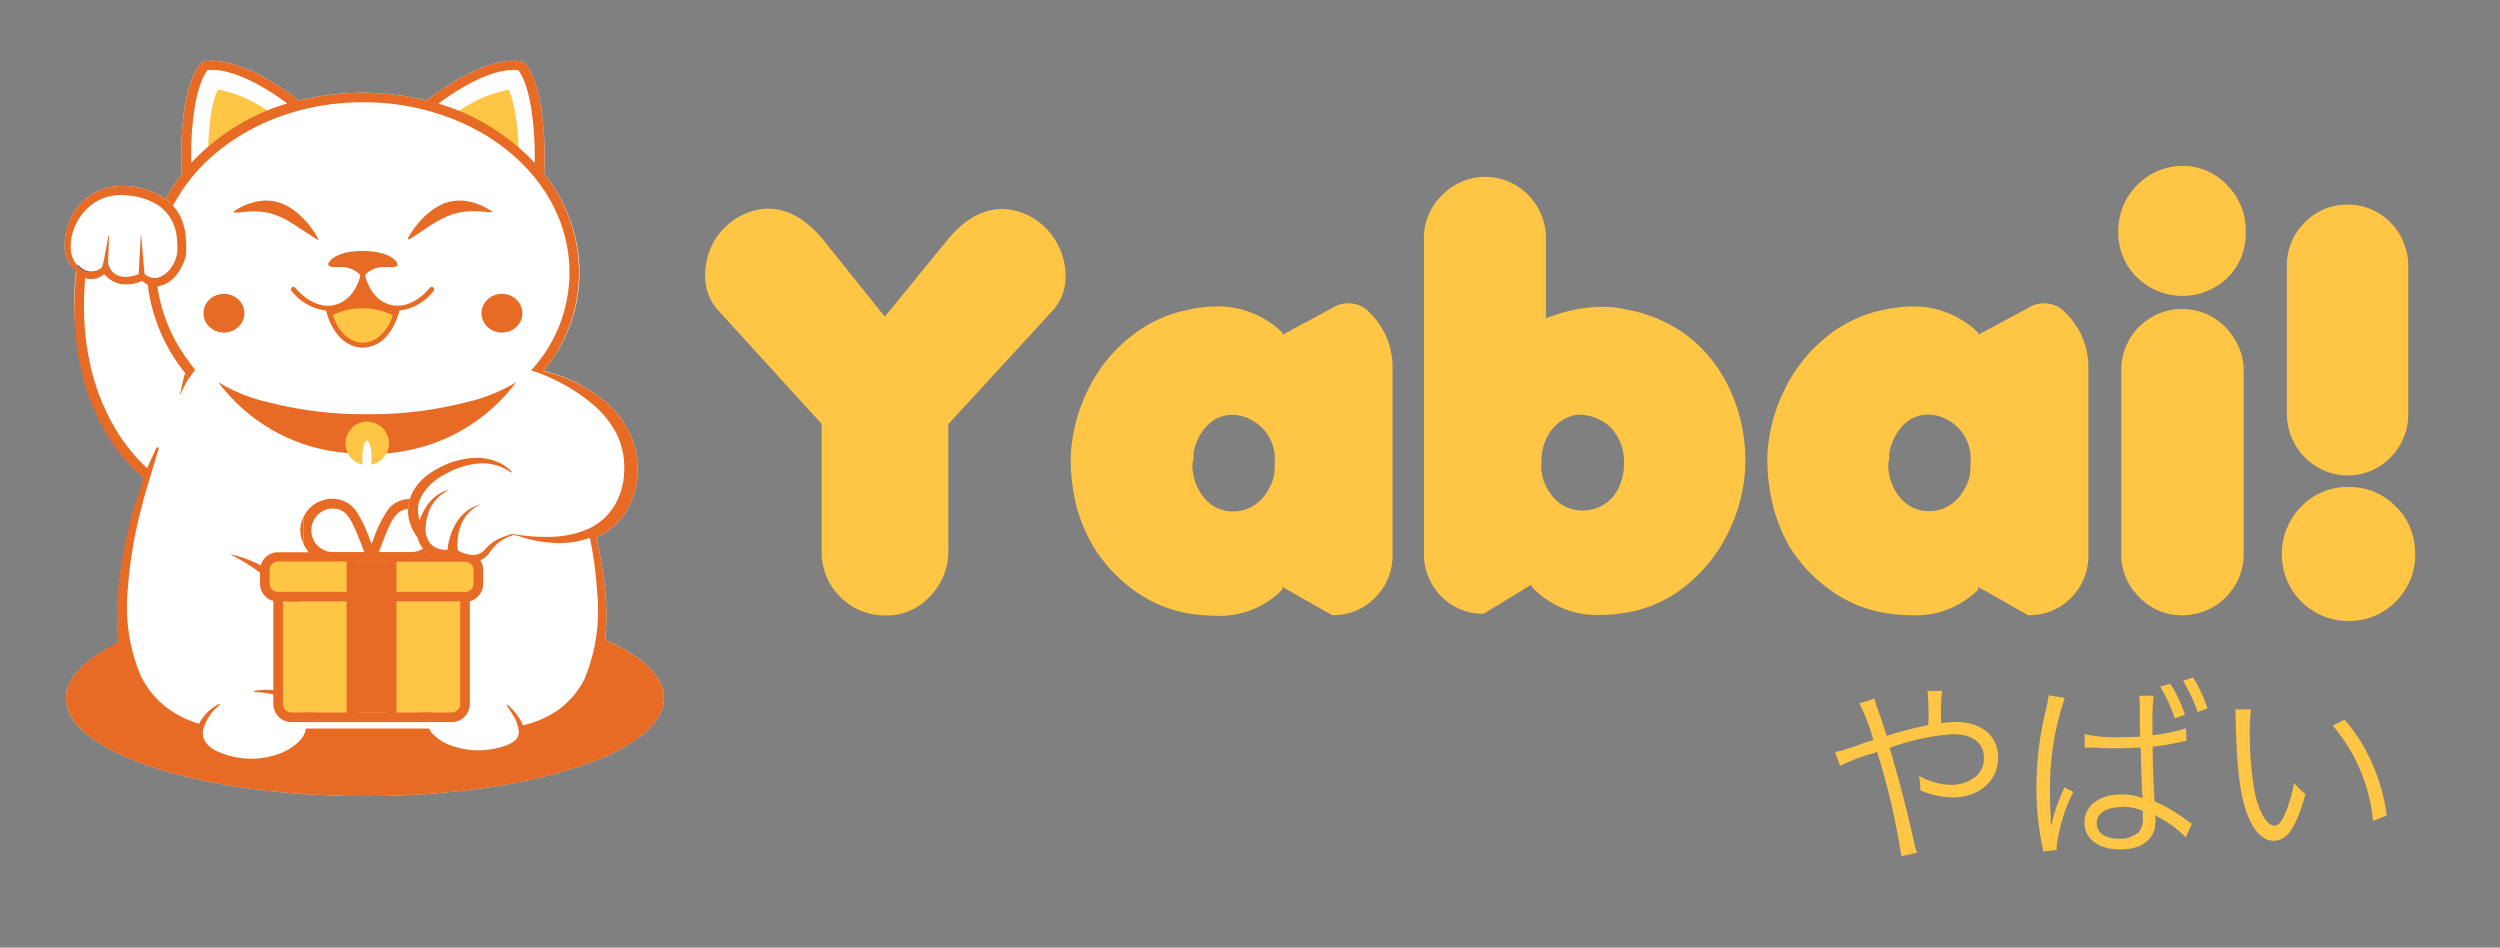 <svg xmlns="http://www.w3.org/2000/svg" id="Layer_1" data-name="Layer 1" viewBox="0 0 276.33 104.74"><rect x="0" y="0" width="276.33" height="104.74" fill="#808080" stroke="none"/><defs><style>.cls-1{fill:#ffc545;}.cls-2{fill:#fff;}.cls-3{fill:#e76b24;}.cls-4{fill:none;}.cls-5{fill:#273a7f;}</style></defs><path class="cls-1" d="M80.77,24.57a7,7,0,0,1,4.1-1.51c2.19,0,4.22,1.15,6.11,3.43L97.8,35l6.91-8.47c1.87-2.28,3.9-3.43,6.1-3.43a7,7,0,0,1,4.11,1.51,7.14,7.14,0,0,1,1.86,2.18,7.32,7.32,0,0,1,1,3.63,5.59,5.59,0,0,1-1.39,3.87L104.82,46.88v14a7,7,0,0,1-2,5,6.47,6.47,0,0,1-5,2.15,7,7,0,0,1-7-7.17v-14L79.33,34.25a5.59,5.59,0,0,1-1.39-3.87,7.61,7.61,0,0,1,.94-3.63A7.43,7.43,0,0,1,80.77,24.57Z"></path><path class="cls-1" d="M131.3,34.25a15.87,15.87,0,0,1,3-.38,10.2,10.2,0,0,1,7.46,2.92V37l5.58-3a3,3,0,0,1,1.68-.47,3.13,3.13,0,0,1,2.42,1.09,8.29,8.29,0,0,1,2.48,6.11V61.19A6.59,6.59,0,0,1,152,66.06,6.44,6.44,0,0,1,147.26,68l-5.52-3.13v.3a9.72,9.72,0,0,1-7.4,2.89,19.76,19.76,0,0,1-3.46-.35,14.24,14.24,0,0,1-5.34-2.32A17,17,0,0,1,121,60.66a17.79,17.79,0,0,1-2-4.63,22.06,22.06,0,0,1-.65-5.61,18.5,18.5,0,0,1,2-7.52A16.87,16.87,0,0,1,125,37.19,14.54,14.54,0,0,1,131.3,34.25Zm.5,17A5.73,5.73,0,0,0,133,54.91a4.1,4.1,0,0,0,3.3,1.62,4.35,4.35,0,0,0,2.25-.63,4.51,4.51,0,0,0,1.68-1.85,4.31,4.31,0,0,0,.62-1.74q.06-.68.06-1.89a4.92,4.92,0,0,0-2.78-4.1,4.53,4.53,0,0,0-1.89-.47,3.82,3.82,0,0,0-2.8,1.18,5.71,5.71,0,0,0-1.53,3.16c0,.19,0,.37,0,.51S131.84,51,131.8,51.28Z"></path><path class="cls-1" d="M164,67.83a6.37,6.37,0,0,1-4.69-1.91,6.65,6.65,0,0,1-1.92-4.9V26.31a6.49,6.49,0,0,1,2-4.72,6.61,6.61,0,0,1,8.16-1.11A6.82,6.82,0,0,1,170,23a6.74,6.74,0,0,1,.88,3.41v8.77l1-.36a16.71,16.71,0,0,1,5.19-.91,12.41,12.41,0,0,1,2.77.32,15.81,15.81,0,0,1,5.91,2.35A15,15,0,0,1,190.08,41a17.7,17.7,0,0,1,2.45,6.11,17.4,17.4,0,0,1,.39,3.57,18.2,18.2,0,0,1-1.76,7.91,17.11,17.11,0,0,1-4.74,6.09,14.11,14.11,0,0,1-6.46,3,18.35,18.35,0,0,1-3,.29,9.87,9.87,0,0,1-7.67-3.13v-.23Zm6.35-16.61A5.39,5.39,0,0,0,171.73,55a4.18,4.18,0,0,0,3.21,1.43,5.94,5.94,0,0,0,1-.11,4.27,4.27,0,0,0,1.78-.86A4.5,4.5,0,0,0,179,53.73a6.29,6.29,0,0,0,.5-2.39,5.54,5.54,0,0,0-1.42-4.05,5.12,5.12,0,0,0-3.83-1.44,4.3,4.3,0,0,0-2.5,1.37,5.39,5.39,0,0,0-1.31,2.85A8.85,8.85,0,0,0,170.37,51.22Z"></path><path class="cls-1" d="M208.2,34.25a16,16,0,0,1,3-.38,10.24,10.24,0,0,1,7.47,2.92V37l5.58-3a3,3,0,0,1,1.68-.47,3.14,3.14,0,0,1,2.42,1.09,8.33,8.33,0,0,1,2.48,6.11V61.19a6.59,6.59,0,0,1-1.89,4.87A6.44,6.44,0,0,1,224.17,68l-5.52-3.13v.3A9.72,9.72,0,0,1,211.24,68a19.75,19.75,0,0,1-3.45-.35,14.24,14.24,0,0,1-5.34-2.32,17,17,0,0,1-4.52-4.68A18.11,18.11,0,0,1,196,56a21.62,21.62,0,0,1-.65-5.61,18.34,18.34,0,0,1,2-7.52,16.87,16.87,0,0,1,4.62-5.71A14.56,14.56,0,0,1,208.2,34.25Zm.51,17a5.73,5.73,0,0,0,1.21,3.63,4.09,4.09,0,0,0,3.3,1.62,4.32,4.32,0,0,0,2.24-.63,4.53,4.53,0,0,0,1.69-1.85,4.14,4.14,0,0,0,.61-1.74q.06-.68.06-1.89a4.91,4.91,0,0,0-2.77-4.1,4.53,4.53,0,0,0-1.89-.47,3.8,3.8,0,0,0-2.8,1.18,5.79,5.79,0,0,0-1.54,3.16c0,.19,0,.37,0,.51S208.74,51,208.71,51.28Z"></path><path class="cls-1" d="M236.21,30.68a7,7,0,0,1-2.07-5.14,7.17,7.17,0,0,1,2.13-5.13,7.43,7.43,0,0,1,2.3-1.54,6.9,6.9,0,0,1,2.66-.53,6.69,6.69,0,0,1,5,2.19,7.06,7.06,0,0,1,2,5.07,6.89,6.89,0,0,1-2,5.08,7.18,7.18,0,0,1-10,0Zm5,37.33a6.45,6.45,0,0,1-4.74-2,6.53,6.53,0,0,1-2-4.8V40.89a6.72,6.72,0,0,1,12.55-3.36A6.53,6.53,0,0,1,248,41V61.19A6.76,6.76,0,0,1,241.23,68Z"></path><path class="cls-1" d="M259.55,68.63a7.12,7.12,0,0,1-3.7-1A7.37,7.37,0,0,1,253.21,65a7.62,7.62,0,0,1-1-3.74,7.52,7.52,0,0,1,3.61-6.43,7,7,0,0,1,3.7-1,7.13,7.13,0,0,1,5.26,2.12,6.67,6.67,0,0,1,1.62,2.39,7.67,7.67,0,0,1,.56,2.86,7.27,7.27,0,0,1-2.18,5.32A7.1,7.1,0,0,1,259.55,68.63Zm0-16.08a6.51,6.51,0,0,1-3.43-.93,6.87,6.87,0,0,1-3.35-5.95V29.41a6.58,6.58,0,0,1,2-4.84,6.44,6.44,0,0,1,4.72-1.95,6.51,6.51,0,0,1,4.76,2,6.66,6.66,0,0,1,1.43,2.18,7.07,7.07,0,0,1,.51,2.66V45.73a6.78,6.78,0,0,1-3.27,5.87A6.57,6.57,0,0,1,259.55,52.55Z"></path><path class="cls-2" d="M66.91,70.75v-.26a27.83,27.83,0,0,0,0-5,46.57,46.57,0,0,0-1-6.09,7.53,7.53,0,0,0,3.33-2.91,8.82,8.82,0,0,0,1.23-4.56,9.39,9.39,0,0,0-1.1-4.53,10.94,10.94,0,0,0-3-3.42,16.53,16.53,0,0,0-6.31-3,16.83,16.83,0,0,0,4-10.89A17.64,17.64,0,0,0,60.14,19.2a37,37,0,0,0-.25-6.74C59.45,9.18,58.64,7.67,58,7l-.15-.12a1.47,1.47,0,0,0-.4-.14h-.1c-3.4-.3-7.6,2.39-10.21,4.38a29.05,29.05,0,0,0-4.63-.77c-.8-.07-1.61-.1-2.43-.1a28.51,28.51,0,0,0-7,.88c-2.62-2-6.83-4.7-10.24-4.39h-.09a1.47,1.47,0,0,0-.4.14L22.19,7c-.6.69-1.42,2.2-1.86,5.48a37.82,37.82,0,0,0-.25,6.81A19.47,19.47,0,0,0,18.3,22h0a7.92,7.92,0,0,0-4.09-1.41,6.83,6.83,0,0,0-2.21.13,6.23,6.23,0,0,0-4.56,4.41,6.41,6.41,0,0,0-.29,2.13,3.47,3.47,0,0,0,.73,2.1c.16.17.34.37.54.56a28.49,28.49,0,0,0,7.57,23L14.64,57a48,48,0,0,0-1.52,8.15,26.1,26.1,0,0,0-.07,5,7.13,7.13,0,0,0,.1.89c-3.83,1.8-5.86,4-5.86,6.14,0,6,14.83,10.81,33.05,10.81s33.05-4.84,33.05-10.81C73.39,74.83,71.15,72.61,66.91,70.75Z"></path><path class="cls-2" d="M47,60.12a6.91,6.91,0,0,1-1.27-4.22,5.35,5.35,0,0,0-1.44.1c-1.41.32-3.09,5-3.09,5s4.89.46,6.24,0a1.18,1.18,0,0,0,.49-.33A1.65,1.65,0,0,1,47,60.12Z"></path><path class="cls-2" d="M41.05,61S39.37,56.3,38,56s-3.2,0-3.7,1.12-.81,3.44.54,3.9S41.05,61,41.05,61Z"></path><path class="cls-3" d="M66.91,70.75v-.26a27.83,27.83,0,0,0,0-5,46.57,46.57,0,0,0-1-6.09,7.53,7.53,0,0,0,3.33-2.91,8.82,8.82,0,0,0,1.23-4.56,9.39,9.39,0,0,0-1.1-4.53,10.94,10.94,0,0,0-3-3.42,16.62,16.62,0,0,0-7.54-3.2l-.06.07-.07.09a19.93,19.93,0,0,1,6.94,3.86A10.67,10.67,0,0,1,68.18,48,8.39,8.39,0,0,1,69,51.88a7.94,7.94,0,0,1-1,3.87,6.6,6.6,0,0,1-2.94,2.69,10.78,10.78,0,0,1-4,.89A19.9,19.9,0,0,1,57,59.07h0a1.85,1.85,0,0,0-.47,0h-.09c-.29,0-.34.16-.34.16a2.39,2.39,0,0,1,1.35.06l.47.16,1,.25A17,17,0,0,0,61,60a13.48,13.48,0,0,0,2.2-.06,10.62,10.62,0,0,0,2-.49A42.3,42.3,0,0,1,66,65.41,19.89,19.89,0,0,1,64.63,75a9.53,9.53,0,0,1-3,3.52,11.11,11.11,0,0,1-3.82,1.65,6.32,6.32,0,0,0-1.74-2.29L56,78a10.77,10.77,0,0,1,.88,1.35,3.74,3.74,0,0,1,.45,1.38,1.21,1.21,0,0,1-.29,1,3.08,3.08,0,0,1-1,.63,8.73,8.73,0,0,1-2.81.56,8.27,8.27,0,0,1-2.84-.35A5.56,5.56,0,0,1,48,81.29a1.74,1.74,0,0,1-.55-.76H33.8v.1A2.62,2.62,0,0,1,33,82a6.42,6.42,0,0,1-2.79,1.52A9,9,0,0,1,23.92,83a3.05,3.05,0,0,1-1.22-1,1.84,1.84,0,0,1-.21-1.5,5.64,5.64,0,0,1,1.82-2.61l-.08-.1a5.55,5.55,0,0,0-1.36,1A5,5,0,0,0,22,80a11.17,11.17,0,0,1-3.77-1.94,9.67,9.67,0,0,1-2.76-3.58,19.66,19.66,0,0,1-1.35-9.32,48.45,48.45,0,0,1,1.66-9.56v-.06c.16-.61.32-1.19.51-1.79l1.26-4.21v-.08h-.07a.21.21,0,0,0-.11,0H17.3l-1.1,2.42c-.35.92-.59,1.7-.89,2.69-.1.32-.2.67-.32,1a47.63,47.63,0,0,0-1.91,9.53,26.1,26.1,0,0,0-.07,5,7.13,7.13,0,0,0,.1.89c-3.79,1.86-5.82,4-5.82,6.2,0,6,14.83,10.81,33.05,10.81s33.05-4.84,33.05-10.81C73.39,74.83,71.15,72.61,66.91,70.75Z"></path><path class="cls-3" d="M32.43,67.68a10,10,0,0,1,.73,4.66,21.42,21.42,0,0,1-.88,4.34q-.37-.14-.75-.24a10,10,0,0,0-1.72-.19,8,8,0,0,0-1.69.12v.13a10.81,10.81,0,0,1,3.19.57,5.46,5.46,0,0,1,1.41.75,2.92,2.92,0,0,1,1,1.25l.07.18v.56H47.35v-.45a3.11,3.11,0,0,1,1.78-1.81,8.79,8.79,0,0,1,2.39-1.15,7.11,7.11,0,0,0-2.62.52,5.43,5.43,0,0,0-1.47.77,2.94,2.94,0,0,0-1,1.31l-.09.2v.21l-11.58-.18,0-.23-.12-.25c-.08-.17-.16-.33-.25-.49L34,77.81a3.74,3.74,0,0,0-.77-.66,5.65,5.65,0,0,0-.85-.43A12.93,12.93,0,0,0,34,72.44a9.31,9.31,0,0,0-.57-5.19,10.18,10.18,0,0,0-.62-1.18A12,12,0,0,0,32,65c-.3-.32-.6-.64-.92-.93a11.06,11.06,0,0,0-1-.81,12.89,12.89,0,0,0-4.68-2,22.15,22.15,0,0,1,4.16,2.67A10.16,10.16,0,0,1,32.43,67.68Z"></path><path class="cls-3" d="M20.82,39.89a18,18,0,0,1-3.45-8.42,2.15,2.15,0,0,1-1.06-.18h0a19.21,19.21,0,0,0,4.2,10c.14.19.27.37.42.55a3.5,3.5,0,0,1,.64-.93h0Z"></path><path class="cls-4" d="M57.38,7.25a1.17,1.17,0,0,1,.24.09c.42.47,1.27,1.79,1.73,5.2a38.3,38.3,0,0,1,.17,8.22L46.75,12.1c2.38-1.91,7-5.18,10.58-4.85Z"></path><ellipse class="cls-3" cx="55.48" cy="34.62" rx="2.26" ry="2.14"></ellipse><ellipse class="cls-3" cx="24.75" cy="34.62" rx="2.26" ry="2.14"></ellipse><path class="cls-3" d="M35.05,26.47c-.89-.55-1.64-1.06-2.35-1.52-.32-.22-.66-.42-1-.61a5.36,5.36,0,0,0-1-.47,5.85,5.85,0,0,0-2.06-.48,8.55,8.55,0,0,0-1.24,0c-.46,0-.9.12-1.45.1H25.9a.06.06,0,0,1-.06-.06.06.06,0,0,1,0-.06,7.15,7.15,0,0,1,2.57-1.1,4.87,4.87,0,0,1,2.8.25,7,7,0,0,1,2.3,1.62,10,10,0,0,1,1.67,2.26.08.08,0,0,1,0,.09.09.09,0,0,1-.07,0Z"></path><path class="cls-3" d="M45.05,26.4a10.29,10.29,0,0,1,1.66-2.26A7.39,7.39,0,0,1,49,22.52a4.87,4.87,0,0,1,2.8-.25,7.2,7.2,0,0,1,2.58,1.1.08.08,0,0,1,0,.09h0c-.56,0-1-.09-1.46-.09a8.42,8.42,0,0,0-1.23,0,6.53,6.53,0,0,0-1.08.15,2.15,2.15,0,0,1-.5.12l-.49.2a6.08,6.08,0,0,0-1,.47,3.81,3.81,0,0,0-.52.29l-.52.32c-.71.46-1.46,1-2.34,1.52h0a.07.07,0,0,1-.09,0A.1.1,0,0,1,45.05,26.4Z"></path><path class="cls-3" d="M40.15,30.85v0c-.28.84-1.29,3.25-3.79,3.22,0,0,.69,3.9,3.75,4.09h.13C43.32,38,44,34.07,44,34.07,41.44,34.1,40.43,31.69,40.15,30.85Z"></path><path class="cls-3" d="M36.22,34.34a5.64,5.64,0,0,1-4-2.19.27.27,0,0,1,.43-.33S34.59,34.3,37,33.7s2.87-3.44,2.88-3.47a.27.27,0,0,1,.3-.23h0a.26.26,0,0,1,.22.31h0c0,.13-.53,3.23-3.28,3.91A4,4,0,0,1,36.22,34.34Z"></path><path class="cls-3" d="M44,34.34a3.89,3.89,0,0,1-.9-.11c-2.76-.68-3.27-3.78-3.29-3.91A.3.3,0,0,1,40,30a.28.28,0,0,1,.31.23s.48,2.88,2.88,3.47,4.29-1.85,4.31-1.88a.27.27,0,0,1,.43.33A5.6,5.6,0,0,1,44,34.34Z"></path><path class="cls-1" d="M40.08,34.07a7.74,7.74,0,0,0-3.56.87C37.79,38.1,40,38.16,40,38.16h.09s2.24-.06,3.51-3.22A7.58,7.58,0,0,0,40.08,34.07Z"></path><path class="cls-3" d="M40.13,38.43H40c-3.24-.19-4-4.27-4-4.31l.54-.1s.69,3.7,3.5,3.86h.11c2.82-.14,3.5-3.83,3.51-3.87l.54.1s-.77,4.15-4,4.31Z"></path><path class="cls-3" d="M43.93,29.15c-.18-.55-1.33-1.39-3.82-1.41s-3.65.86-3.82,1.41c0,.14,0,.23.16.29a1.6,1.6,0,0,0,.78.08H38l.4.07a1.71,1.71,0,0,1,.3.09h0a3,3,0,0,1,1.37,1,3.08,3.08,0,0,1,1.36-1h0l.3-.09.4-.07H43a1.62,1.62,0,0,0,.79-.08C43.9,29.38,44,29.29,43.93,29.15Z"></path><path class="cls-3" d="M57.07,42.22h0l-.16.11a18.53,18.53,0,0,1-5.42,2.14,42.19,42.19,0,0,1-10.9,1.31,42.19,42.19,0,0,1-10.9-1.31,18.47,18.47,0,0,1-5.41-2.14l-.17-.11h0a19.66,19.66,0,0,0,15.31,7.9A2.44,2.44,0,0,1,39.14,49c0-1.32.6-.59,1.93-.59s1.3.14,1.3,1.47c0,.36,1,.17,1.36.12A19.7,19.7,0,0,0,57.07,42.22Z"></path><path class="cls-1" d="M29.91,12.49a14.14,14.14,0,0,0-5.84-2.6,12.46,12.46,0,0,0-.84,3.4c-.13,1.1-.21,2.2-.23,3.31A23.83,23.83,0,0,1,29.91,12.49Z"></path><path class="cls-1" d="M50.39,12.51a14.37,14.37,0,0,1,5.85-2.6,13,13,0,0,1,.83,3.41,28.21,28.21,0,0,1,.26,3.31A23.79,23.79,0,0,0,50.39,12.51Z"></path><path class="cls-1" d="M40.59,46.61a2.39,2.39,0,0,0-2.4,2.4h0a2.36,2.36,0,0,0,.27,1.11,2.4,2.4,0,0,0,1.6,1.24V50.14c.08-.85.27-1.44.5-1.44s.42.58.5,1.41v1.25A2.43,2.43,0,0,0,42.77,50,2.29,2.29,0,0,0,43,49,2.41,2.41,0,0,0,40.59,46.61Z"></path><rect class="cls-1" x="30.55" y="66.48" width="20.59" height="12.29"></rect><path class="cls-5" d="M22.18,40.28Z"></path><path class="cls-3" d="M19.93,43.61a15,15,0,0,1,1.59-2.78,3.5,3.5,0,0,0-.64.93c-.15-.18-.28-.36-.42-.55l-.2.77-.37,1.6Z"></path><path class="cls-3" d="M60.14,19.2a37,37,0,0,0-.25-6.74C59.45,9.18,58.64,7.67,58,7l-.15-.12a1.47,1.47,0,0,0-.4-.14h-.1c-3.4-.3-7.6,2.39-10.21,4.38a29.05,29.05,0,0,0-4.63-.77c-.8-.07-1.61-.1-2.43-.1a28.51,28.51,0,0,0-7,.88c-2.62-2-6.83-4.7-10.24-4.39h-.09a1.47,1.47,0,0,0-.4.14L22.19,7c-.6.69-1.42,2.2-1.86,5.48a37.82,37.82,0,0,0-.25,6.81A19.47,19.47,0,0,0,18.3,22a5.91,5.91,0,0,1,.82.76C22.61,16,30.7,11.3,40.11,11.3q1.19,0,2.34.09c11.68,1,20.49,9,20.49,18.72a15.92,15.92,0,0,1-4.12,10.7l1,.47A17,17,0,0,0,64,30.11,17.6,17.6,0,0,0,60.14,19.2Zm-39-1.2a34,34,0,0,1,.28-5.43c.41-3.06,1.15-4.35,1.52-4.82h0c2.78-.26,6.33,1.86,8.81,3.68A24.24,24.24,0,0,0,21.13,18Zm27.36-6.58c2.47-1.82,6-3.93,8.78-3.67h0c.37.47,1.11,1.75,1.52,4.82A35.18,35.18,0,0,1,59.1,18a23.91,23.91,0,0,0-10.61-6.54Z"></path><rect class="cls-1" x="29.62" y="61.58" width="22.85" height="4.06"></rect><path class="cls-3" d="M9.47,30.17l-1-.81v.34C6.71,45.17,14.71,51.94,16,52.91c.11-.32.23-.65.36-1h0v-.08C14.69,50.38,8.08,43.79,9.47,30.17Z"></path><path class="cls-3" d="M15.56,26l-.25,4.61H16L15.6,26Z"></path><path class="cls-5" d="M19.09,29.36l-.17.29a2.79,2.79,0,0,1-1.47,1.1,1.79,1.79,0,0,1-1.67-.59v-.05h0a3.26,3.26,0,0,1-.4.24c-2.15.82-3-.16-3.29-.74a1,1,0,0,1-.1-.29h-.56a1.2,1.2,0,0,1-.31.4,1.77,1.77,0,0,1-2.13-.11,1.81,1.81,0,0,1-.33-.29H7.92a3.48,3.48,0,0,0,1.3.94l.23.07A2.07,2.07,0,0,0,11.53,30a3.06,3.06,0,0,0,1.93,1.17h.83a3,3,0,0,0,.51-.07,4.06,4.06,0,0,0,.83-.28,2.32,2.32,0,0,0,.67.45,2.19,2.19,0,0,0,1.29.15,3.4,3.4,0,0,0,2-1.31,6.06,6.06,0,0,0,.48-.76Z"></path><path class="cls-3" d="M20.49,25.85a6.27,6.27,0,0,0-.67-2.15A5.42,5.42,0,0,0,18.29,22a7.92,7.92,0,0,0-4.09-1.41,6.83,6.83,0,0,0-2.21.13,6.23,6.23,0,0,0-4.56,4.41,6.41,6.41,0,0,0-.29,2.13,3.47,3.47,0,0,0,.73,2.1,4.24,4.24,0,0,0,1.37,1.16c.06,0,.11.2.21.23a2.12,2.12,0,0,0,2.07-.46,3.11,3.11,0,0,0,2,1.13h.83a3,3,0,0,0,.51-.08,4.12,4.12,0,0,0,.83-.3,2.56,2.56,0,0,0,.68.44,2.19,2.19,0,0,0,1.29.12,3.4,3.4,0,0,0,1.95-1.35,6.21,6.21,0,0,0,.47-.78h0a4.38,4.38,0,0,0,.5-1.45,1.5,1.5,0,0,0,0-.3v-.79C20.55,26.56,20.53,26.21,20.49,25.85Zm-.9,2a3.83,3.83,0,0,1-.67,1.75,2.79,2.79,0,0,1-1.47,1.1,1.79,1.79,0,0,1-1.67-.59v-.05h0a3.26,3.26,0,0,1-.4.24c-2.15.82-3-.16-3.29-.74a1.42,1.42,0,0,1-.14-.67h0l.1-2.72c0-.22-.07-.05-.07-.05L11.43,29h0l-.09.36a.87.87,0,0,1-.31.4,1.77,1.77,0,0,1-2.13-.11A2.51,2.51,0,0,1,8.29,29a3.06,3.06,0,0,1-.48-1.79,5.44,5.44,0,0,1,.35-1.87,6,6,0,0,1,2.3-2.95,5.49,5.49,0,0,1,3.64-.79,7.32,7.32,0,0,1,3.56,1.21A4.78,4.78,0,0,1,19.51,26a9.31,9.31,0,0,1,.08,1.9Z"></path><rect class="cls-3" x="38.33" y="62.07" width="5.47" height="16.69"></rect><rect class="cls-4" x="39.4" y="62.08" width="3.34" height="16.66"></rect><path class="cls-4" d="M31.27,77.81a.94.94,0,0,0,.94.93h6.12V66.49H31.27Z"></path><path class="cls-4" d="M43.8,78.74h6.13a.94.94,0,0,0,.94-.93V66.49H43.8Z"></path><path class="cls-4" d="M29.8,63v1.47a.94.94,0,0,0,.94.94h7.59V62.08H30.74A.94.94,0,0,0,29.8,63Z"></path><path class="cls-4" d="M51.4,62.08H43.8v3.35h7.6a.94.94,0,0,0,.94-.94h0V63A.94.94,0,0,0,51.4,62.08Z"></path><path class="cls-3" d="M33.19,58.61a3.46,3.46,0,0,0,.36,1.51v-3A3.48,3.48,0,0,0,33.19,58.61Z"></path><path class="cls-3" d="M51.83,62.07a4.81,4.81,0,0,1-1.66-.48,4.22,4.22,0,0,1-1,.13,3.51,3.51,0,0,1-1.39-.3,3.07,3.07,0,0,1-1-.79,2.41,2.41,0,0,1-1.3.39H41.86l.37-.93c1-2.65,1.54-3.7,2.88-3.85a4.37,4.37,0,0,1,.19-1.08,3,3,0,0,0-2.49,1.28,13.28,13.28,0,0,0-1.55,3.22l-.19.47-.19-.47a14.26,14.26,0,0,0-1.55-3.22,3.1,3.1,0,0,0-2.67-1.3,3.46,3.46,0,0,0-3.11,2v3a3.38,3.38,0,0,0,.34.58l.24.32H30.74a2,2,0,0,0-2,2v1.47a2,2,0,0,0,1.33,1.88h.14V77.81a2,2,0,0,0,2,2H49.93a2,2,0,0,0,2-2V66.42h.14a2,2,0,0,0,1.33-1.88V63a2,2,0,0,0-.35-1.13A3,3,0,0,1,51.83,62.07ZM36.66,56.21c1.63,0,2.11,1,3.25,3.88l.36.93H36.66a2.41,2.41,0,0,1,0-4.81Zm1.67,22.53H32.21a.94.94,0,0,1-.94-.93V66.49h7.06Zm0-13.31H30.74a.94.94,0,0,1-.94-.94h0V63a.94.94,0,0,1,.94-.94h7.59Zm4.41,13.31H39.4V62.08h3.34Zm8.13-.93a.94.94,0,0,1-.94.93H43.8V66.49h7.07Zm1.47-13.32a.94.94,0,0,1-.94.94H43.8V62.08h7.6a.94.94,0,0,1,.94.94Z"></path><path class="cls-3" d="M56.59,59.09a5,5,0,0,0-3.08,1.75,1.75,1.75,0,0,1-1.58.47,3.73,3.73,0,0,1-1.32-.47,6,6,0,0,1,0-1.47A5.78,5.78,0,0,1,51,57.91a4.09,4.09,0,0,1,.85-1.28,4.28,4.28,0,0,1,1.29-.9,4.43,4.43,0,0,0-1.47.7,4.77,4.77,0,0,0-1.15,1.22,6.72,6.72,0,0,0-.73,1.53,7.64,7.64,0,0,0-.32,1.58,2.57,2.57,0,0,1-1.31-.23,2,2,0,0,1-.73-.64h0a2.55,2.55,0,0,1-.37-.92,5.91,5.91,0,0,1,.05-1.26,2.74,2.74,0,0,1,.13-.62,7.52,7.52,0,0,1,.28-.84,4.71,4.71,0,0,1,2.19-2.16,4.43,4.43,0,0,0-1.47.7A4.73,4.73,0,0,0,47.11,56c-.13.2-.24.41-.35.62a6,6,0,0,0-.38.91h0a4,4,0,0,1-.18-1.19,3.13,3.13,0,0,1,.19-1.09,5.75,5.75,0,0,1,2.68-2.76,9.08,9.08,0,0,1,3.71-1.25,5.37,5.37,0,0,1,3.72,1l.08-.08A4.41,4.41,0,0,0,54.83,51a5.86,5.86,0,0,0-2.11-.4,9.17,9.17,0,0,0-4.13,1.08,8.67,8.67,0,0,0-1.83,1.24,5.14,5.14,0,0,0-1.38,2,4.57,4.57,0,0,0-.27,1.37,3.9,3.9,0,0,0,.1,1.13,5.26,5.26,0,0,0,.94,2,3.39,3.39,0,0,0,.48,1.06l.15.19a3.07,3.07,0,0,0,1,.79,3.51,3.51,0,0,0,1.39.3,4.22,4.22,0,0,0,1-.13,4.81,4.81,0,0,0,1.66.48A2.44,2.44,0,0,0,54,61.24,5.8,5.8,0,0,1,55.08,60a4.62,4.62,0,0,1,1.52-.8Z"></path><path class="cls-1" d="M207.2,77.22a8.22,8.22,0,0,0,.4,1.3c.43,1.26.64,1.86.94,2.82a39.12,39.12,0,0,1,4.6-1.19,27.79,27.79,0,0,0-.09-3.79h1.61a19.39,19.39,0,0,0-.11,2.89s0,.43,0,.68a11.6,11.6,0,0,1,1.6-.13c2.87,0,4.71,1.54,4.71,3.94,0,2.56-2.1,4.4-5,4.4a9.14,9.14,0,0,1-3.61-.79,3.24,3.24,0,0,0,0-.38,9,9,0,0,0-.13-1.22,7.33,7.33,0,0,0,3.6,1,4.33,4.33,0,0,0,2.56-.83,2.59,2.59,0,0,0,1-2.18c0-1.63-1.26-2.59-3.42-2.59a25,25,0,0,0-7,1.52c1.09,3.63,1.86,6.65,2.76,10.66a5.65,5.65,0,0,0,.27.92l-1.73.39a76,76,0,0,0-2.69-11.54,11.08,11.08,0,0,1-1.16.38,19.56,19.56,0,0,0-2.92,1.18l-.56-1.52a23.53,23.53,0,0,0,3.14-1c.54-.19.75-.23,1.09-.34a20.79,20.79,0,0,0-1.54-4.06Z"></path><path class="cls-1" d="M228.23,77.15a30.56,30.56,0,0,0-1.64,10c0,.77,0,2,.08,3l0,1h.08A19.38,19.38,0,0,1,228,87.46a3.37,3.37,0,0,0,.17-.43l1,.49a18.67,18.67,0,0,0-1.84,6,2.35,2.35,0,0,0,0,.43l-1.51.17c0-.19,0-.28-.13-.79a33.77,33.77,0,0,1-.6-6.35,36.34,36.34,0,0,1,1.11-8.79,11.24,11.24,0,0,0,.24-1.34Zm8.28,3.06V77.77a3.7,3.7,0,0,0-.07-.87h1.61a25.52,25.52,0,0,0-.13,3.35v1a17.19,17.19,0,0,0,3.7-.75l.06,1.41-.13,0c-.13,0-.58.13-1.37.28-.47.11-1.24.22-2.24.34,0,1.86.06,3.49.21,6.05a17,17,0,0,1,3.6,2.12,2.66,2.66,0,0,0,.53.34l-.69,1.52a11,11,0,0,0-3-2.22l-.13-.09-.13-.08a.4.4,0,0,0-.13-.09,2.46,2.46,0,0,1,.05.54,3.79,3.79,0,0,1-.26,1.47c-.51,1.13-1.82,1.8-3.59,1.8-2.48,0-4-1.16-4-3s1.67-3.08,4.06-3.08a6.48,6.48,0,0,1,2.37.41c-.06-.43-.15-2.35-.21-5.58-.92,0-1.56.07-2.44.07s-1.69,0-2.41-.07a6,6,0,0,0-.67,0l-.38,0-.21,0h-.09l0-1.5a14.79,14.79,0,0,0,3.85.34c.84,0,1.41,0,2.29-.06Zm-2,9c-1.69,0-2.76.68-2.76,1.79s1,1.71,2.5,1.71a3,3,0,0,0,2.18-.77,2.37,2.37,0,0,0,.41-1.69,4,4,0,0,0,0-.62A5.89,5.89,0,0,0,234.5,89.17Zm5.38-13.62A15.84,15.84,0,0,1,241.51,79l-1.13.41a17.39,17.39,0,0,0-1.61-3.53Zm2.51-.71A16.35,16.35,0,0,1,244,78.29l-1.09.42a17.85,17.85,0,0,0-1.62-3.46Z"></path><path class="cls-1" d="M248.82,78.41a16.42,16.42,0,0,0-.15,2.55,36.67,36.67,0,0,0,.56,6.65c.47,2.18,1.35,3.65,2.16,3.65.38,0,.75-.36,1.07-1.07a15.58,15.58,0,0,0,1.11-3.65,7,7,0,0,0,1.26,1.22c-1.05,3.74-2,5.17-3.55,5.17-1.2,0-2.31-1.2-3-3.25s-1.05-4.77-1.16-10a12.46,12.46,0,0,0-.06-1.26Zm10.33,1.14a18.63,18.63,0,0,1,3.06,4.87,20.83,20.83,0,0,1,1.6,5.71l-1.52.62a18.79,18.79,0,0,0-4.45-10.54Z"></path></svg>